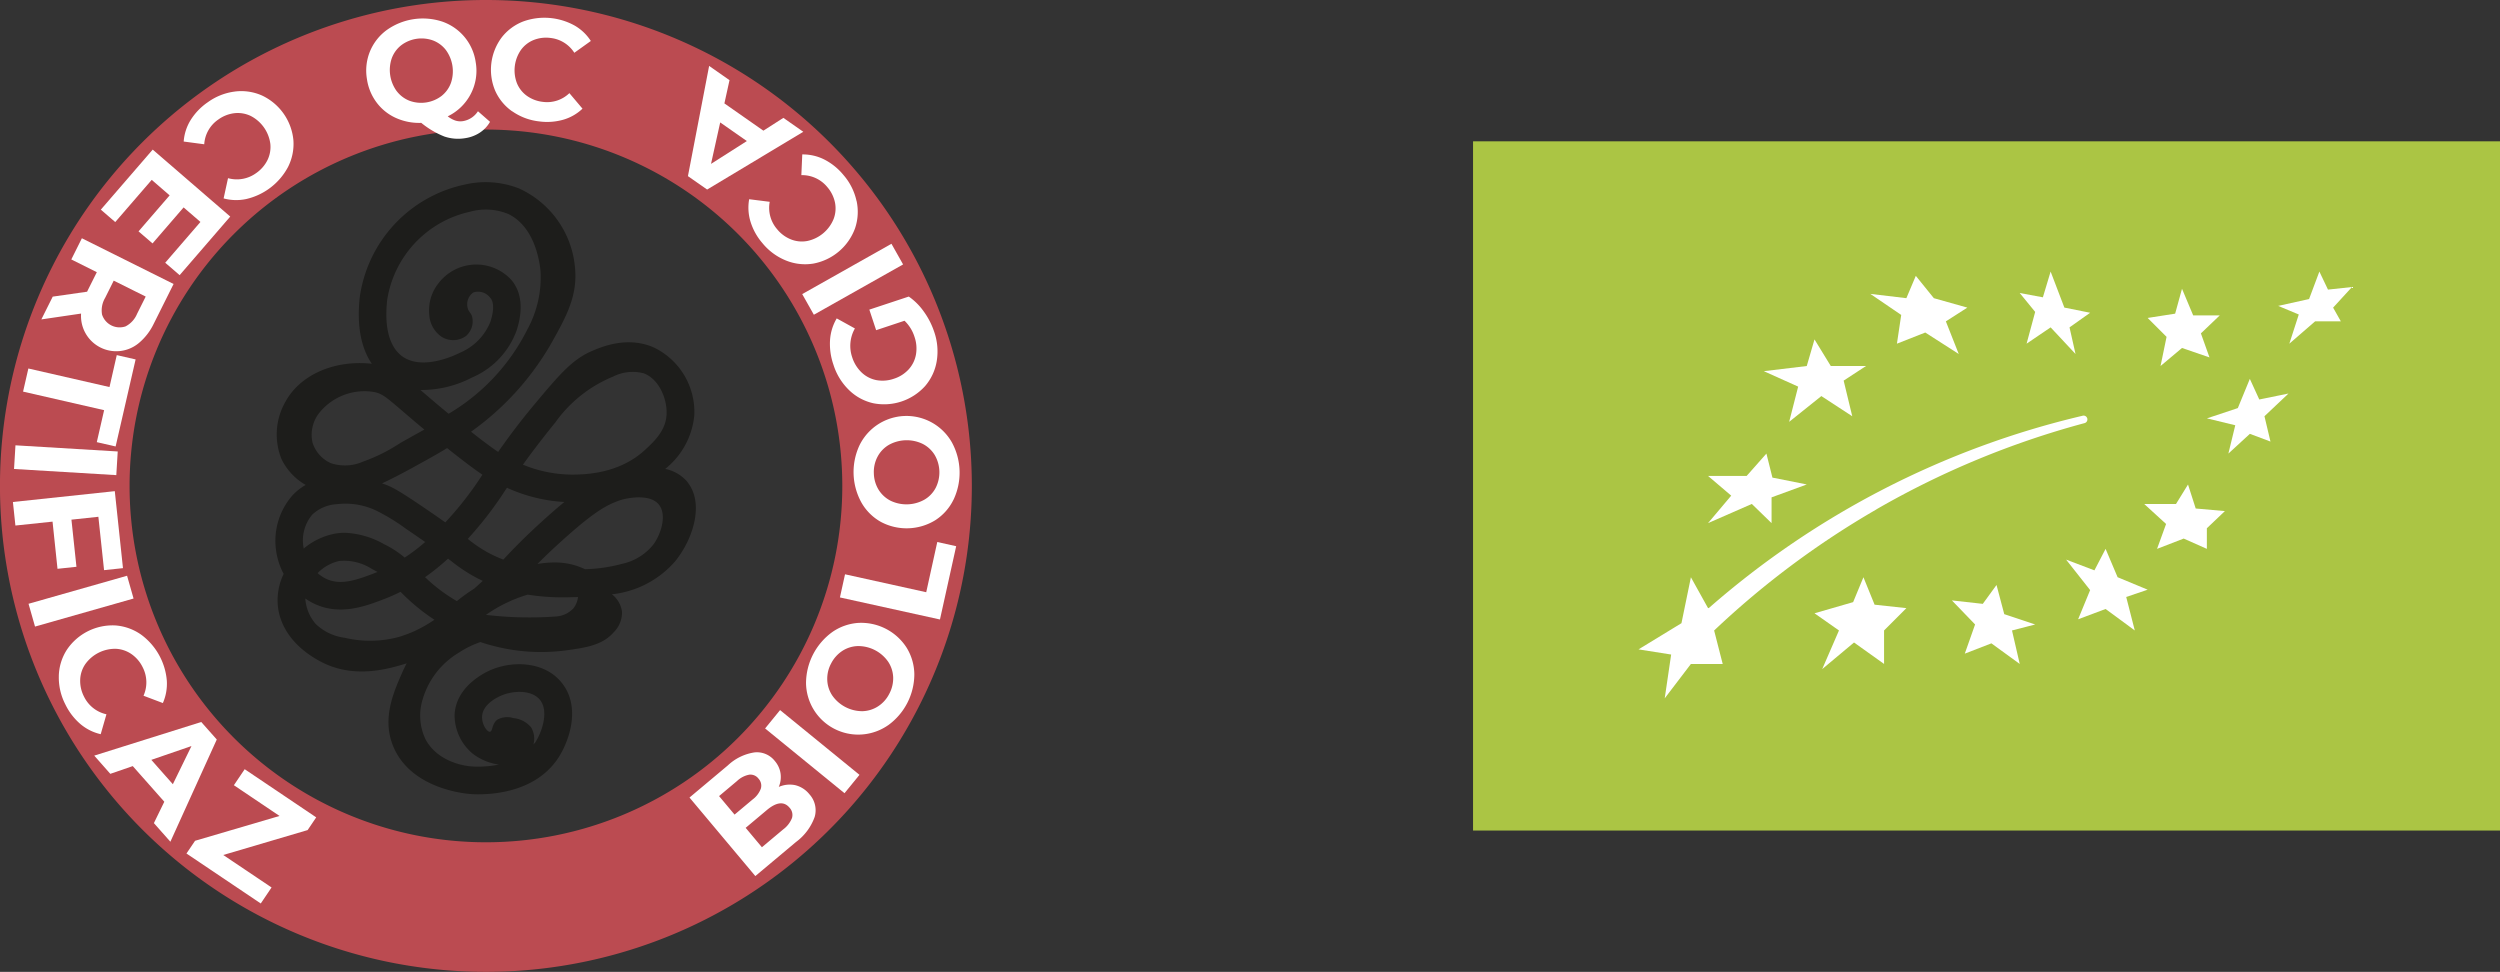 <svg xmlns="http://www.w3.org/2000/svg" width="275.107" height="106.945" viewBox="0 0 275.107 106.945">
  <rect x="0" y="0" width="275.107" height="106.945" fill="#333333" stroke="none"/>
  <g id="Raggruppa_599" data-name="Raggruppa 599" transform="translate(162.098 15.552)">
    <rect id="Rettangolo_630" data-name="Rettangolo 630" width="113.009" height="75.843" transform="translate(0 0)" fill="#abc544"/>
    <path id="Tracciato_5228" data-name="Tracciato 5228" d="M178.08,96.977l-2.645.284-.946-1.985L173.356,98.3l-3.4.755,2.266.946-1.039,3.212,2.835-2.457h2.833L176,99.245Z" transform="translate(-81.356 -80.945)" fill="#fff"/>
    <path id="Tracciato_5229" data-name="Tracciato 5229" d="M165.345,104.573l2.361-1.985,3.024,1.039-.944-2.645L171.864,99h-2.928l-1.229-2.928-.755,2.74-3.024.472,2.08,2.08Z" transform="translate(-89.691 -79.848)" fill="#fff"/>
    <path id="Tracciato_5230" data-name="Tracciato 5230" d="M158.774,103.212l2.645-1.794,2.74,2.928-.66-2.928,2.268-1.608-2.835-.567-1.513-3.967-.851,2.835-2.549-.474,1.7,2.08Z" transform="translate(-97.861 -80.945)" fill="#fff"/>
    <path id="Tracciato_5231" data-name="Tracciato 5231" d="M172.427,102.5l-1.039-2.268-1.322,3.214-3.4,1.132,3.119.758-.758,3.117,2.364-2.173,2.268.851-.662-2.788,2.645-2.5Z" transform="translate(-85.908 -74.091)" fill="#fff"/>
    <path id="Tracciato_5232" data-name="Tracciato 5232" d="M168.587,105.11l-1.322,2.142h-3.5l2.409,2.2-.994,2.74,2.931-1.134,2.549,1.134v-2.268l1.985-1.889-3.212-.284Z" transform="translate(-89.91 -67.345)" fill="#fff"/>
    <path id="Tracciato_5233" data-name="Tracciato 5233" d="M165.829,111.2l-1.322-3.119-1.229,2.364-3.117-1.182,2.645,3.355-1.322,3.212,3.024-1.134,3.212,2.364-.944-3.686,2.361-.8Z" transform="translate(-94.9 -63.234)" fill="#fff"/>
    <path id="Tracciato_5234" data-name="Tracciato 5234" d="M160.649,112.962l-.851-3.212-1.511,2.078-3.4-.379,2.552,2.647-1.134,3.212,2.928-1.134,3.119,2.268-.851-3.686,2.552-.66Z" transform="translate(-102.193 -60.93)" fill="#fff"/>
    <path id="Tracciato_5235" data-name="Tracciato 5235" d="M153.926,109.393l-1.134,2.74-4.251,1.229,2.692,1.889-1.844,4.251,3.5-2.928,3.307,2.361v-3.684l2.457-2.457-3.5-.379Z" transform="translate(-110.966 -61.425)" fill="#fff"/>
    <path id="Tracciato_5236" data-name="Tracciato 5236" d="M148.443,109.225l2.173,2.111V108.5l3.874-1.418-3.779-.755-.662-2.645-2.173,2.457h-4.253l2.552,2.173-2.552,3.024Z" transform="translate(-117.766 -69.321)" fill="#fff"/>
    <path id="Tracciato_5237" data-name="Tracciato 5237" d="M148.988,107.479l3.543-2.835,3.4,2.221-.946-3.922,2.457-1.606H153.57l-1.794-2.928-.851,2.928-4.725.567,3.779,1.7Z" transform="translate(-114.202 -76.611)" fill="#fff"/>
    <path id="Tracciato_5238" data-name="Tracciato 5238" d="M154.047,102.939l3.119-1.229,3.684,2.364-1.418-3.591,2.364-1.513-3.686-1.039-1.985-2.457-1.039,2.457-3.967-.472,3.4,2.316Z" transform="translate(-107.402 -80.671)" fill="#fff"/>
    <path id="Tracciato_5239" data-name="Tracciato 5239" d="M166.585,112.249a95.2,95.2,0,0,1,22.936-9.5.42.42,0,1,0-.257-.8,95.637,95.637,0,0,0-41.094,21.142l-.1.026-1.889-3.4-1.039,5.054-4.725,2.883,3.591.567-.708,4.818,2.881-3.779h3.5l-.944-3.684a95.218,95.218,0,0,1,17.858-13.324" transform="translate(-122.207 -71.746)" fill="#fff"/>
  </g>
  <g id="Raggruppa_600" data-name="Raggruppa 600" transform="translate(0 0)">
    <path id="Tracciato_5240" data-name="Tracciato 5240" d="M188.126,167.46a4.3,4.3,0,0,0-2.439-1.428,8.576,8.576,0,0,0,3.2-5.881,7.88,7.88,0,0,0-4.418-7.468c-2.933-1.313-5.82-.07-6.872.386-2.142.921-3.564,2.592-6.321,5.887-1.734,2.075-3.063,3.9-3.972,5.205-.545-.36-1.418-.991-2.984-2.222a30.6,30.6,0,0,0,8.871-9.8c1.642-2.939,2.936-5.259,2.544-8.511a10.582,10.582,0,0,0-6.158-8.469,10.094,10.094,0,0,0-5.916-.424A14.754,14.754,0,0,0,152.065,147.2c-.367,3.513.338,5.789,1.336,7.261-4.109-.449-7.873,1.2-9.5,4.166a7.254,7.254,0,0,0-.44,6.318,6.578,6.578,0,0,0,2.662,2.85,6.178,6.178,0,0,0-1.5,1.2,7.6,7.6,0,0,0-1.737,6.155,7.7,7.7,0,0,0,.813,2.432,6.7,6.7,0,0,0-.66,3.226c.131,2.62,1.906,4.985,4.874,6.5,3.608,1.836,7.3.74,9.32.121-.178.347-.319.641-.421.87-1.046,2.352-2.343,5.275-1.01,8.367,1.779,4.128,6.748,4.966,8.221,5.122a11.2,11.2,0,0,0,1.122.051c2.085,0,6.528-.459,8.845-4.118,1.151-1.823,2.493-5.62.2-8.288-1.89-2.219-5.33-2.314-7.746-1.253-.685.3-3.752,1.8-3.933,4.855a5.51,5.51,0,0,0,1.973,4.316,6.1,6.1,0,0,0,2.9,1.218,11.658,11.658,0,0,1-3.038.2c-.281-.019-3.589-.29-5.03-2.974a6.054,6.054,0,0,1-.316-4.424,8.875,8.875,0,0,1,3.984-5.122,10.367,10.367,0,0,1,2.368-1.164c.239.08.6.2,1.049.322a20.858,20.858,0,0,0,8.4.59c2.187-.3,4.02-.58,5.247-2.021a3.05,3.05,0,0,0,.886-2.212,2.9,2.9,0,0,0-1.113-1.935,10.731,10.731,0,0,0,6.952-3.621c2.05-2.531,3.219-6.455,1.342-8.747m-21.711,27.493c-.338.038-.94-.867-.864-1.75.124-1.39,1.878-2.129,2.117-2.234,1.167-.51,3.242-.7,4.217.44,1.046,1.224.271,3.525-.465,4.686-.064.105-.156.172-.226.268a2.418,2.418,0,0,0-.258-1.9,2.886,2.886,0,0,0-1.938-1.01,2.25,2.25,0,0,0-1.769.169c-.628.465-.5,1.291-.813,1.329m7.22-34.081a14.631,14.631,0,0,1,6.331-5,4.775,4.775,0,0,1,3.395-.351c1.654.644,2.563,2.792,2.486,4.5-.073,1.8-1.4,3.022-2.372,3.921-2.917,2.687-6.739,2.706-7.994,2.716a14.231,14.231,0,0,1-5.441-1.093c.924-1.288,2.069-2.808,3.6-4.689m-8.058,5.792a36.8,36.8,0,0,1-4.086,5.25c-.7-.5-1.549-1.09-2.6-1.8-2.595-1.753-3.3-2.132-4.233-2.451-.038-.016-.08-.029-.124-.045.963-.449,2.12-1.042,3.529-1.817,1.664-.918,2.69-1.482,3.628-2.066.1.076.194.153.293.236,1.817,1.434,2.875,2.215,3.592,2.69m-10.49-19.148a11.784,11.784,0,0,1,9.142-9.789,6.462,6.462,0,0,1,4.192.252c3.031,1.457,3.471,5.537,3.548,6.241a11.915,11.915,0,0,1-1.434,6.442,22.446,22.446,0,0,1-8.677,9.3c-1.253-1.026-2.2-1.846-2.964-2.5-.045-.038-.089-.076-.131-.115a12.06,12.06,0,0,0,5.687-1.38,8.92,8.92,0,0,0,4.9-5.2c.947-2.971.169-4.689-.65-5.6a5.235,5.235,0,0,0-7.889.351,4.791,4.791,0,0,0-1.084,3.525,3.171,3.171,0,0,0,1.348,2.445,2.406,2.406,0,0,0,2.7-.086,2.15,2.15,0,0,0,.676-2.1c-.14-.5-.421-.542-.513-1.055a1.58,1.58,0,0,1,.65-1.638,1.68,1.68,0,0,1,1.849.59c.29.325.532,1.049.016,2.652a6.21,6.21,0,0,1-3.353,3.4c-.956.475-4.252,1.906-6.35.386-.975-.711-2.053-2.343-1.661-6.114m-7.586,12.5a6.37,6.37,0,0,1,6.012-2.474c.953.147,1.326.446,3.4,2.231.615.526,1.352,1.16,2.27,1.922-.548.306-1.473.819-2.62,1.463a19.251,19.251,0,0,1-4.141,2.072,4.922,4.922,0,0,1-3.522.163,3.7,3.7,0,0,1-2.024-2.276,3.923,3.923,0,0,1,.625-3.1m-1.591,14.774-.016-.1a4.4,4.4,0,0,1,.956-3.634,4.3,4.3,0,0,1,2.745-1.154,7.871,7.871,0,0,1,4.361.74,22.765,22.765,0,0,1,3.235,1.989c.806.548,1.492,1.02,2.085,1.434a20.751,20.751,0,0,1-2.25,1.718,10.924,10.924,0,0,0-2.27-1.476,9.565,9.565,0,0,0-4.3-1.256,6.472,6.472,0,0,0-1.211.115,7.614,7.614,0,0,0-3.334,1.619m8.109,2.576c-.077.035-.156.064-.236.1-2.2.851-3.87,1.4-5.444.637a4.181,4.181,0,0,1-.9-.606,4.745,4.745,0,0,1,2.378-1.336,5.651,5.651,0,0,1,3.6.88c.22.108.424.22.609.328m4.106,6.493a14.427,14.427,0,0,1-1.709.644,12.08,12.08,0,0,1-6,.105,5.635,5.635,0,0,1-3.21-1.54,4.764,4.764,0,0,1-1.128-2.783,7.05,7.05,0,0,0,.934.551c2.885,1.4,5.77.277,7.877-.542.583-.23,1.138-.475,1.67-.743a22.694,22.694,0,0,0,2.053,1.862c.571.459,1.135.857,1.673,1.211a14.766,14.766,0,0,1-2.161,1.234m6.538-4.657a19.065,19.065,0,0,0-1.906,1.374,18.418,18.418,0,0,1-2.247-1.536c-.488-.389-.889-.752-1.253-1.1a25.467,25.467,0,0,0,2.528-2.04l.363.277a18.26,18.26,0,0,0,2.311,1.578c.383.217.768.414,1.147.593-.287.268-.6.548-.943.851m-.669-5.441-.038-.029a40.037,40.037,0,0,0,4.16-5.4c.051-.073.1-.15.156-.226a17.633,17.633,0,0,0,6.311,1.565c-.669.548-1.4,1.183-2.222,1.922-2.215,2-3.449,3.3-4.491,4.415a13.993,13.993,0,0,1-1.916-.9,14.985,14.985,0,0,1-1.96-1.348m11.577,7.625a2.867,2.867,0,0,1-1.893.883,40.453,40.453,0,0,1-7.717-.178,15.8,15.8,0,0,1,3.315-1.785c.44-.175.867-.319,1.278-.44a24.663,24.663,0,0,0,4.8.281c.236,0,.481-.01.733-.016a2.426,2.426,0,0,1-.516,1.256m8.849-7.089a6,6,0,0,1-3.449,2.168,17.069,17.069,0,0,1-4.115.6,7.6,7.6,0,0,0-3.385-.74,10.857,10.857,0,0,0-1.846.166c.727-.733,1.607-1.581,2.776-2.633,2.888-2.6,4.424-3.65,5.811-4.192a6.139,6.139,0,0,1,1.125-.351c.437-.086,2.607-.516,3.589.571s.341,3.216-.507,4.415" transform="translate(-112.485 -114.431)" fill="#1d1d1b"/>
    <path id="Tracciato_5241" data-name="Tracciato 5241" d="M186.767,128.192a53.473,53.473,0,1,0,53.468,53.471,53.47,53.47,0,0,0-53.468-53.471m0,92.687a39.215,39.215,0,1,1,39.214-39.216,39.216,39.216,0,0,1-39.214,39.216" transform="translate(-133.292 -128.192)" fill="#bb4b51"/>
    <path id="Tracciato_5242" data-name="Tracciato 5242" d="M145.266,131.38a5.613,5.613,0,0,1,2.987.44,6.049,6.049,0,0,1,3.452,4.918,5.619,5.619,0,0,1-.6,2.961,6.991,6.991,0,0,1-4.6,3.513,5.3,5.3,0,0,1-2.48-.07l.485-2.228a3.61,3.61,0,0,0,3.082-.548,3.779,3.779,0,0,0,1.262-1.447,3.287,3.287,0,0,0,.312-1.785,4.036,4.036,0,0,0-2.145-3.06,3.291,3.291,0,0,0-1.785-.312,3.773,3.773,0,0,0-1.795.7,3.569,3.569,0,0,0-1.549,2.722l-2.26-.3a5.2,5.2,0,0,1,.771-2.375,6.645,6.645,0,0,1,1.881-1.951,6.46,6.46,0,0,1,2.98-1.176" transform="translate(-119.418 -121.308)" fill="#fff"/>
    <path id="Tracciato_5243" data-name="Tracciato 5243" d="M138.36,141.331l-1.587-1.367,5.709-6.608,8.533,7.37-5.569,6.448-1.587-1.367,3.876-4.488-1.852-1.6-3.42,3.962-1.54-1.326,3.423-3.962-1.973-1.705Z" transform="translate(-125.678 -116.894)" fill="#fff"/>
    <path id="Tracciato_5244" data-name="Tracciato 5244" d="M135.972,142.842l3.784-.542.054-.118,1.014-2.03-2.808-1.4,1.163-2.333,10.092,5.03-2.18,4.37a6.337,6.337,0,0,1-1.607,2.1,3.878,3.878,0,0,1-6.391-3.213l-4.373.644ZM144,146.109a2.731,2.731,0,0,0,1.253-1.374l.95-1.9-3.519-1.753-.947,1.9a2.711,2.711,0,0,0-.338,1.83,2.029,2.029,0,0,0,2.6,1.3" transform="translate(-130.17 -110.2)" fill="#fff"/>
    <path id="Tracciato_5245" data-name="Tracciato 5245" d="M143.593,143.966l.8-3.516,2.075.475-2.2,9.579-2.072-.475.806-3.519-8.919-2.043.583-2.544Z" transform="translate(-131.544 -101.373)" fill="#fff"/>
    <rect id="Rettangolo_631" data-name="Rettangolo 631" width="2.609" height="11.276" transform="matrix(0.06, -0.998, 0.998, 0.06, 1.545, 51.608)" fill="#fff"/>
    <path id="Tracciato_5246" data-name="Tracciato 5246" d="M143.143,147.966l-2.964.316.551,5.186-2.085.223L138.1,148.5l-4.087.43-.274-2.591,11.211-1.192.9,8.472-2.081.22Z" transform="translate(-132.318 -91.098)" fill="#fff"/>
    <rect id="Rettangolo_632" data-name="Rettangolo 632" width="11.274" height="2.608" transform="translate(3.14 66.442) rotate(-15.888)" fill="#fff"/>
    <path id="Tracciato_5247" data-name="Tracciato 5247" d="M135.324,155.375a5.576,5.576,0,0,1,.877-2.891,6.063,6.063,0,0,1,5.371-2.69,5.619,5.619,0,0,1,2.84,1.033,6.991,6.991,0,0,1,2.8,5.065,5.3,5.3,0,0,1-.437,2.442l-2.129-.806a3.617,3.617,0,0,0-.089-3.127,3.76,3.76,0,0,0-1.249-1.463,3.293,3.293,0,0,0-1.718-.574,4.043,4.043,0,0,0-3.341,1.673,3.234,3.234,0,0,0-.571,1.718,3.763,3.763,0,0,0,.424,1.877,3.6,3.6,0,0,0,2.464,1.938l-.631,2.19a5.266,5.266,0,0,1-2.234-1.116,6.657,6.657,0,0,1-1.651-2.148,6.462,6.462,0,0,1-.724-3.121" transform="translate(-128.853 -80.968)" fill="#fff"/>
    <path id="Tracciato_5248" data-name="Tracciato 5248" d="M144.256,161.894l-3.471-3.921-2.47.851-1.769-2.005,11.775-3.7,1.709,1.928-5.106,11.249-1.814-2.05Zm.94-1.928,2.05-4.2-4.418,1.52Z" transform="translate(-126.176 -73.669)" fill="#fff"/>
    <path id="Tracciato_5249" data-name="Tracciato 5249" d="M149.094,167.765l-1.189,1.763-8.176-5.5.947-1.4,9.295-2.732-5.024-3.382,1.189-1.763,7.87,5.3-.944,1.4-9.285,2.741Z" transform="translate(-119.21 -70.106)" fill="#fff"/>
    <path id="Tracciato_5253" data-name="Tracciato 5253" d="M168.739,157.78a2.863,2.863,0,0,1,1.552,1,2.615,2.615,0,0,1,.58,2.489,5.893,5.893,0,0,1-2.062,2.767l-4.469,3.745-7.245-8.641,4.224-3.541a5.455,5.455,0,0,1,2.936-1.428,2.506,2.506,0,0,1,2.222.937,2.719,2.719,0,0,1,.637,1.374,2.775,2.775,0,0,1-.194,1.489,2.984,2.984,0,0,1,1.82-.191m-8.39,1.2,1.705,2.037,1.989-1.667a2.632,2.632,0,0,0,.905-1.2,1.141,1.141,0,0,0-.258-1.087,1.113,1.113,0,0,0-1.02-.44,2.681,2.681,0,0,0-1.336.689Zm8.023,2.416a1.168,1.168,0,0,0-.271-1.141q-.9-1.071-2.493.261l-2.333,1.957,1.788,2.136,2.333-1.957a2.871,2.871,0,0,0,.975-1.256" transform="translate(-81.221 -71.376)" fill="#fff"/>
    <rect id="Rettangolo_634" data-name="Rettangolo 634" width="2.608" height="11.276" transform="translate(84.193 80.161) rotate(-50.804)" fill="#fff"/>
    <path id="Tracciato_5254" data-name="Tracciato 5254" d="M170.133,160.979a5.747,5.747,0,0,1-9.014-4.654,6.986,6.986,0,0,1,2.9-5.62,5.676,5.676,0,0,1,2.866-1,5.942,5.942,0,0,1,5.31,2.738,5.709,5.709,0,0,1,.842,2.917,6.966,6.966,0,0,1-2.9,5.62m.571-5.3a3.31,3.31,0,0,0-.558-1.712,4.02,4.02,0,0,0-3.321-1.712,3.3,3.3,0,0,0-1.718.532,3.646,3.646,0,0,0-1.237,1.393,3.551,3.551,0,0,0-.418,1.817,3.279,3.279,0,0,0,.558,1.708,4.034,4.034,0,0,0,3.321,1.715,3.311,3.311,0,0,0,1.718-.539,3.536,3.536,0,0,0,1.234-1.39,3.608,3.608,0,0,0,.421-1.814" transform="translate(-72.421 -81.16)" fill="#fff"/>
    <path id="Tracciato_5255" data-name="Tracciato 5255" d="M162.288,153l.561-2.547,8.935,1.973L173,146.9l2.081.462-1.785,8.064Z" transform="translate(-69.86 -87.256)" fill="#fff"/>
    <path id="Tracciato_5256" data-name="Tracciato 5256" d="M173.763,151.733a5.591,5.591,0,0,1-2.015,2.273,6.024,6.024,0,0,1-5.97.188,5.6,5.6,0,0,1-2.155-2.139,6.947,6.947,0,0,1-.2-6.318,5.75,5.75,0,0,1,10.143-.322,6.958,6.958,0,0,1,.2,6.318m-2.078-4.906a3.31,3.31,0,0,0-1.323-1.224,4.045,4.045,0,0,0-3.736.118,3.294,3.294,0,0,0-1.237,1.307,3.578,3.578,0,0,0-.4,1.817,3.624,3.624,0,0,0,.513,1.788,3.33,3.33,0,0,0,1.323,1.224,4.032,4.032,0,0,0,3.736-.121,3.255,3.255,0,0,0,1.237-1.3,3.788,3.788,0,0,0-.112-3.608" transform="translate(-68.831 -96.757)" fill="#fff"/>
    <path id="Tracciato_5257" data-name="Tracciato 5257" d="M167.029,142.131l-.749-2.263,4.341-1.438a6.73,6.73,0,0,1,1.677,1.683,8.152,8.152,0,0,1,1.119,2.193,6.586,6.586,0,0,1,.28,3.232,5.608,5.608,0,0,1-1.278,2.741,6.08,6.08,0,0,1-5.706,1.89,5.545,5.545,0,0,1-2.668-1.45,6.663,6.663,0,0,1-1.715-2.792,6.979,6.979,0,0,1-.373-2.709,5.336,5.336,0,0,1,.736-2.384l2,1.106a3.882,3.882,0,0,0-.3,3.168,3.99,3.99,0,0,0,1.039,1.677,3.258,3.258,0,0,0,1.613.838,3.775,3.775,0,0,0,1.938-.15,3.73,3.73,0,0,0,1.629-1.033,3.274,3.274,0,0,0,.8-1.632,3.9,3.9,0,0,0-.159-1.941,4.215,4.215,0,0,0-1.1-1.775Z" transform="translate(-70.617 -105.796)" fill="#fff"/>
    <rect id="Rettangolo_635" data-name="Rettangolo 635" width="11.273" height="2.609" transform="translate(88.278 32.363) rotate(-29.415)" fill="#fff"/>
    <path id="Tracciato_5258" data-name="Tracciato 5258" d="M171.037,138.651a5.627,5.627,0,0,1-.175,3.015,6.064,6.064,0,0,1-4.593,3.873,5.607,5.607,0,0,1-3-.338,6.471,6.471,0,0,1-2.595-1.913,6.555,6.555,0,0,1-1.31-2.356,5.275,5.275,0,0,1-.15-2.477l2.263.284a3.589,3.589,0,0,0,.816,3.019,3.734,3.734,0,0,0,1.556,1.132,3.228,3.228,0,0,0,1.8.153,4.017,4.017,0,0,0,2.856-2.407,3.259,3.259,0,0,0,.156-1.8,3.789,3.789,0,0,0-.854-1.724,3.584,3.584,0,0,0-2.85-1.307l.1-2.279a5.231,5.231,0,0,1,2.435.564,6.61,6.61,0,0,1,2.1,1.7,6.457,6.457,0,0,1,1.438,2.866" transform="translate(-76.774 -116.532)" fill="#fff"/>
    <path id="Tracciato_5259" data-name="Tracciato 5259" d="M161.052,134.59l4.29,3,2.2-1.409,2.193,1.533-10.583,6.356-2.113-1.476,2.333-12.129,2.244,1.568Zm-.462,2.094-1.01,4.561,3.943-2.512Z" transform="translate(-81.337 -123.211)" fill="#fff"/>
    <path id="Tracciato_5260" data-name="Tracciato 5260" d="M159.554,140.205a3.535,3.535,0,0,1-1.135,1.2,4.029,4.029,0,0,1-1.61.6,4.682,4.682,0,0,1-2.285-.185,9.672,9.672,0,0,1-2.537-1.5,6.248,6.248,0,0,1-2.8-.545,5.413,5.413,0,0,1-2.117-1.7,5.622,5.622,0,0,1-1.061-2.579,5.564,5.564,0,0,1,.325-3.019,5.505,5.505,0,0,1,1.826-2.352,6.845,6.845,0,0,1,6.136-.95,5.555,5.555,0,0,1,3.682,4.472,5.49,5.49,0,0,1-.555,3.509A5.575,5.575,0,0,1,154.9,139.6a2.861,2.861,0,0,0,.851.469,1.8,1.8,0,0,0,.816.061,2.432,2.432,0,0,0,1.658-1.09Zm-10.254-3.36a3.239,3.239,0,0,0,1.418,1.052,3.715,3.715,0,0,0,3.5-.539,3.231,3.231,0,0,0,1.033-1.431,3.965,3.965,0,0,0-.558-3.627,3.248,3.248,0,0,0-1.422-1.052,3.707,3.707,0,0,0-3.5.539,3.231,3.231,0,0,0-1.033,1.431,3.965,3.965,0,0,0,.558,3.627" transform="translate(-105.63 -126.799)" fill="#fff"/>
    <path id="Tracciato_5261" data-name="Tracciato 5261" d="M152.587,139.114a5.488,5.488,0,0,1-1.884-2.289,5.944,5.944,0,0,1,.727-5.855,5.511,5.511,0,0,1,2.384-1.76,6.862,6.862,0,0,1,5.661.472,5.205,5.205,0,0,1,1.76,1.683l-1.817,1.3a3.557,3.557,0,0,0-2.6-1.629,3.7,3.7,0,0,0-1.874.223,3.2,3.2,0,0,0-1.4,1.093,3.95,3.95,0,0,0-.449,3.64,3.187,3.187,0,0,0,1.09,1.4,3.72,3.72,0,0,0,1.766.673,3.52,3.52,0,0,0,2.923-.96l1.444,1.709a5.119,5.119,0,0,1-2.126,1.218,6.505,6.505,0,0,1-2.652.182,6.367,6.367,0,0,1-2.945-1.106" transform="translate(-96.218 -126.856)" fill="#fff"/>
  </g>
</svg>
